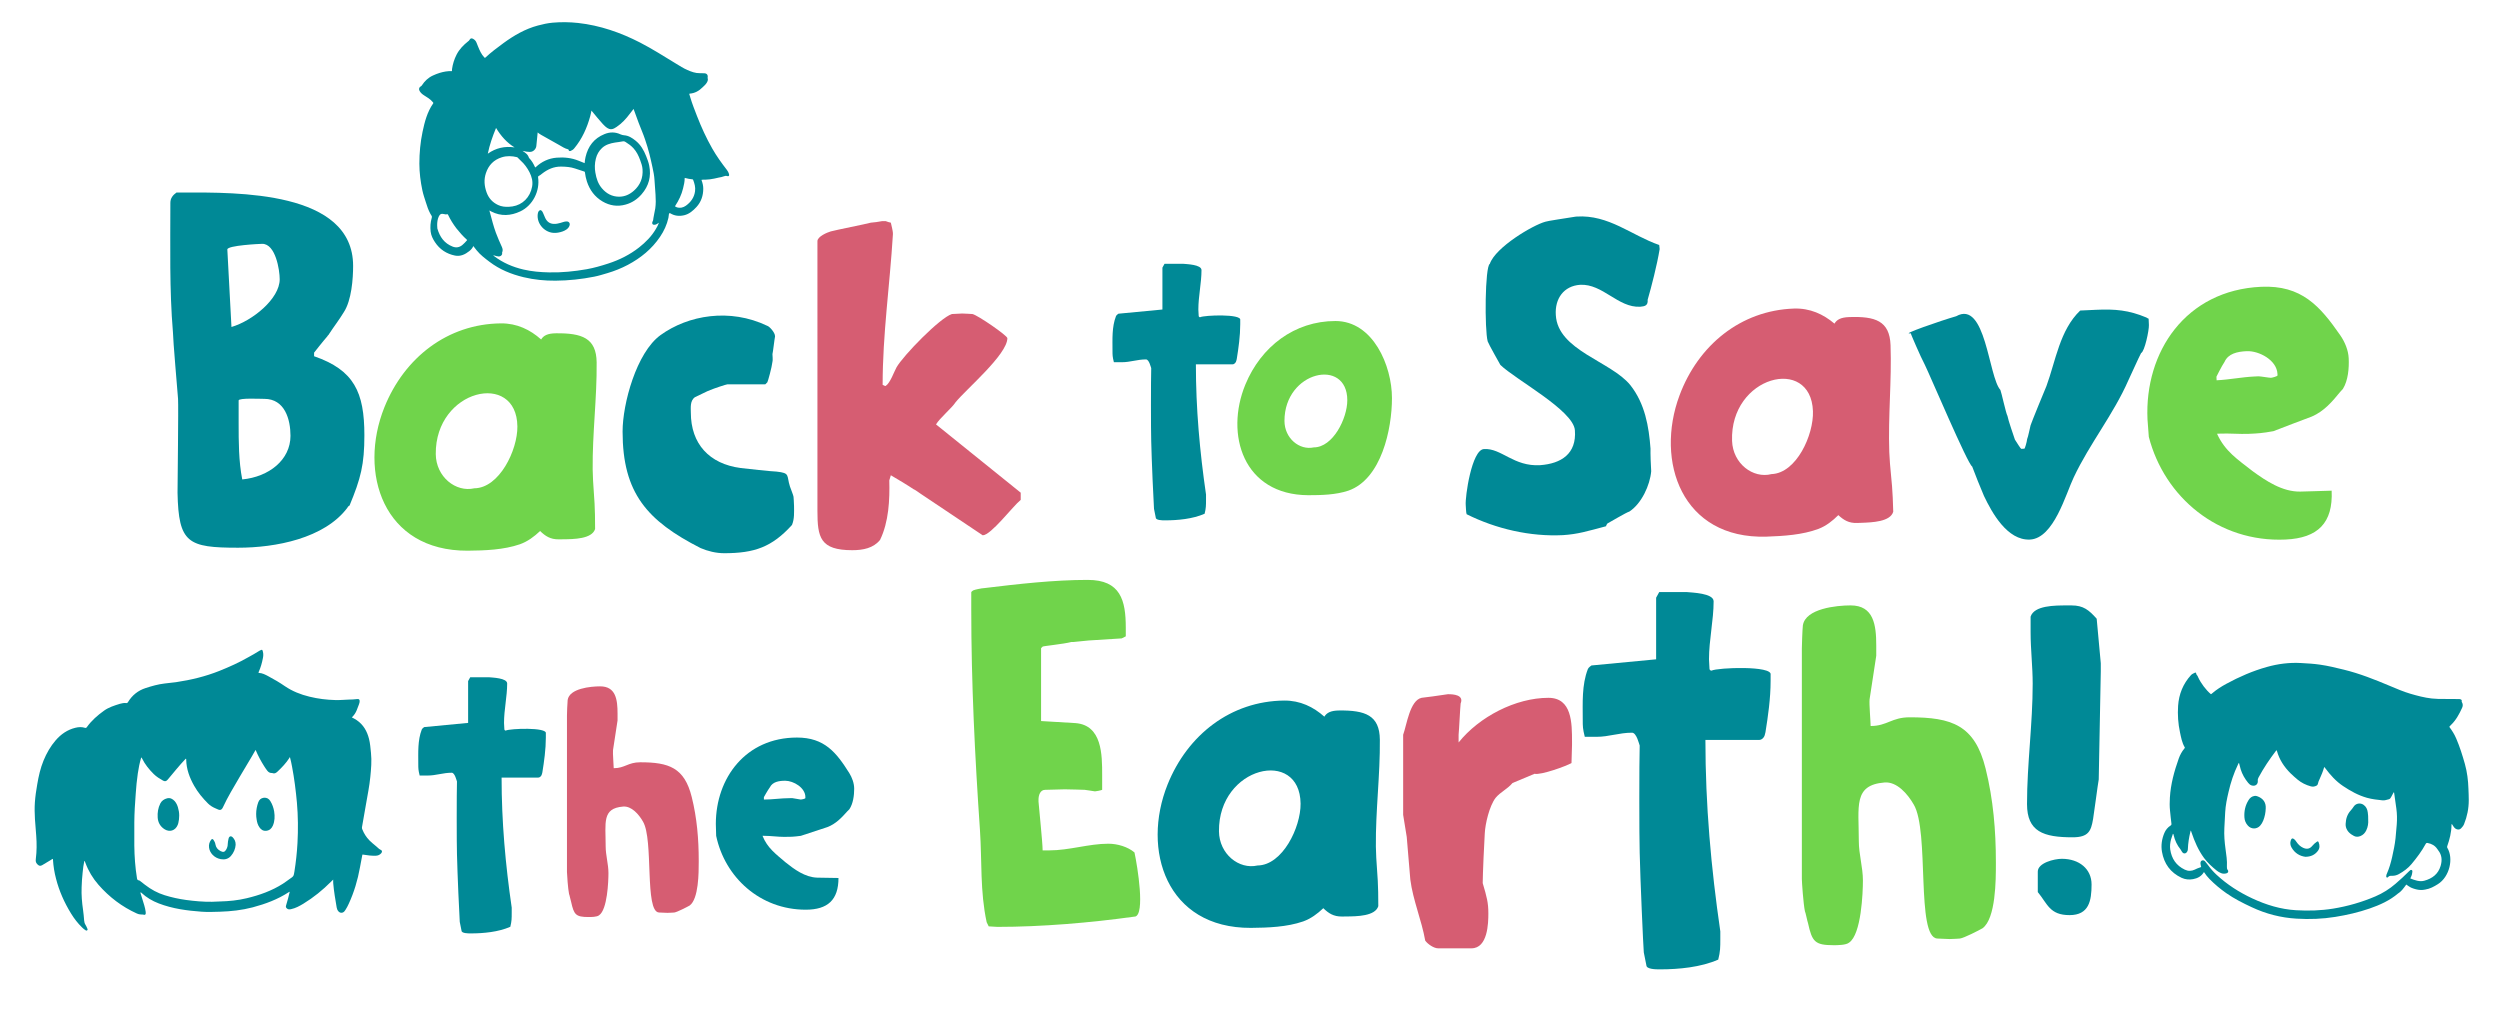 <svg xmlns="http://www.w3.org/2000/svg" xmlns:xlink="http://www.w3.org/1999/xlink" id="Layer_1" viewBox="0 0 1500 620" style="enable-background:new 0 0 1500 620;"><style>.st0{fill:#008996;} .st1{fill:#D65D72;} .st2{fill:#70D44B;}</style><g><g><g><path class="st0" d="M105.92 115.5h4.31c31.42.0 101.64-1.24 101.64 44.04.0 7.7-.93 20.64-5.55 27.72-2.78 4.62-6.16 8.93-8.94 13.24.0.31-.92.92-.92 1.23-2.46 2.77-8.01 9.86-8.01 9.86v2.15c24.02 8.32 30.18 21.56 30.18 47.44.0 17.55-2.15 25.87-8.92 42.19-.32.0-1.24.92-1.24 1.24-13.86 18.47-43.12 24.02-65.6 24.02-30.19.0-35.74-2.77-36.35-32.95.0-5.85.61-51.13.31-56.37-.31-4-3.07-36.03-3.07-40.03-2.15-25.56-1.54-51.74-1.54-77.61C102.22 118.88 103.76 117.03 105.92 115.5zm32.96 80.69c12.62-3.7 28.94-16.94 28.94-28.64.0-5.55-2.46-21.25-10.47-21.25-1.24.0-20.95.92-20.95 3.38L138.88 196.19zM145.34 287.66c16.01-1.54 28.95-11.7 28.95-26.17.0-9.86-3.39-22.18-15.71-22.18h-.32c-2.46.0-14.78-.61-15.08.92v13.55C143.19 265.18 143.19 276.57 145.34 287.66z"/><path class="st0" d="M396.33 201.05c16.64-12.01 41.58-16.32 64.07-5.54 1.22.31 4.61 4 4.61 6.16v.31c-.31 1.23-1.24 9.55-1.54 10.47.0.31.31 4 0 4.61-.31 3.09-2.77 12.02-3.07 12.32l-1.24 1.23h-22.78c-.63.0-8.02 2.47-10.18 3.39-1.22.31-7.69 3.69-9.23 4.31-3.09 2.15-2.47 6.47-2.47 9.24.0 18.79 11.09 30.8 29.89 33.26 2.15.31 19.39 2.15 21.56 2.15 8.31.92 5.85 2.15 8.01 8.93.31.92 2.15 5.55 2.15 6.16.0.0.31 4 .31 5.54.0 3.7.31 7.7-1.24 11.4-12.01 13.24-22.48 16.94-40.65 16.94-4.93.0-9.86-1.23-14.18-3.08-32.03-16.33-46.8-32.96-46.8-69.91C373.54 242.32 381.85 211.52 396.33 201.05z"/><path class="st1" d="M522.49 133.6c.93.0 5.55-.62 6.77-.92h1.24.93c.61.31 2.77.92 3.07.92.31 1.23 1.24 5.23 1.24 6.16v.31.62c-1.85 30.49-6.16 59.75-6.16 90.24.31.0 1.53.92 1.85.61 2.77-1.85 4.92-8.31 6.46-11.09 4-7.08 26.17-29.87 33.26-32.03.92.0 5.23-.31 6.16-.31 1.54.0 5.85.31 6.16.31 3.09.62 20.95 12.94 20.95 14.48.0 9.86-24.95 30.8-31.11 38.5-2.15 3.39-9.55 9.55-11.7 13.25l50.82 40.96v4.32c-4.63 3.69-17.86 21.25-22.8 21.25.0.0-32.64-21.87-37.27-24.94-.31-.31-4-2.77-4.31-2.77-2.15-1.54-11.4-7.08-13.55-8.32l-.92 3.09c.31 11.7-.31 24.94-5.55 35.72-4 4.93-10.16 6.16-16.64 6.16-19.39.0-20.93-7.7-20.93-23.71V144.69c0-2.77 5.85-5.23 8.01-5.85C501.86 137.91 519.1 134.53 522.49 133.6z"/><path class="st0" d="M687.6 215.65c-5.24.0-9.42 1.68-14.45 1.68h-4.82c-.83-3.35-.83-4.19-.83-6.91.0-6.91-.43-14.24 2.09-20.73.21-.63 1.47-1.47 1.47-1.47l26.39-2.51v-25.13l1.26-2.3h4.4H710c1.89.21 10.9.42 10.9 3.77.0 7.75-1.89 15.71-1.89 23.67.0.63.21 3.35.21 3.98.0.21.43.63.63.63h.21c2.51-1.26 24.93-2.1 24.08 1.67v2.51c0 7.12-1.05 14.45-2.1 20.94.0.21-.21.63-.21.84-.21 1.26-1.26 2.31-2.31 2.31h-21.99c0 26.59 2.31 52.15 6.08 78.12v3.14c0 3.35.0 5.02-.84 8.38-7.12 3.14-16.13 3.97-23.67 3.97h-.21c-1.47.0-5.44.0-5.44-1.67l-1.05-5.24c-.21-2.09-1.47-30.37-1.67-40.63-.21-6.49-.21-37.07.0-43.77C690.53 220.47 689.48 215.65 687.6 215.65z"/><path class="st2" d="M835.18 238.9c0 18.43-6.29 48.59-26.18 55.5-7.53 2.51-16.13 2.72-24.08 2.72-38.95-.21-50.05-36.44-37.7-66.39 9.42-22.83 29.53-38.12 54.04-38.12C823.86 192.62 835.18 219.42 835.18 238.9zm-46.91 29.53c11.51.0 20.11-17.38 20.11-28.27.0-25.76-37.7-17.59-37.7 12.35.0 10.48 9 17.81 17.59 15.92z"/><path class="st0" d="M995.67 148.23l.12 1.23c-1.54 9.43-4.89 22.46-7.2 30.42.36 3.67-2.09 3.91-4.23 4.13l-.3.03c-13.24.69-22.42-13.88-35.97-13.16-9.84.67-15.27 8.32-14.6 18.16 1.16 21.24 33.06 27.69 44.69 42.01 8.84 11.19 11.14 24.89 12.13 38.11-.11 2.18.22 11.74.41 13.58-.72 8.42-5.82 19.45-13.09 24.19-1.81.49-11.74 6.42-13.22 7.19-.27.33-.79 1.31-.76 1.62-11.16 2.96-16.86 4.76-25.79 5.34-19.71 1.02-40.29-3.76-57.87-12.54-.4-.89-.45-4.6-.55-5.52-.45-4.6 3.53-33.15 10.91-33.58 10.45-.72 17.77 10.63 33.77 9.66 12.59-.93 21.91-6.8 20.82-20.94-.88-11.98-35.81-30.5-44.72-39.22.0.0-7.13-12.6-7.6-14.1-1.91-6.93-1.66-45.02 1.28-46.55 3.36-9.92 25.87-23.29 33.41-25.28.58-.36 13.08-2.22 17.96-3.01l.61-.06c19.37-1.29 32.99 11.29 49.65 17.06L995.67 148.23z"/><path class="st0" d="M1154.91 218.9c-2.69-5.05-8.48-18.66-8.49-18.93-7.02 1.14 18.16-7.63 27.29-10.23 17.78-10.06 19.35 36.39 26.52 44.22.61 1.34 3.38 14.27 4.25 15.59.39 2.43 3.83 12.34 4.47 14.22 1.17 1.85 3.51 5.56 3.79 5.54l1.9-.09c.27-.01 1.46-3.88 1.64-5.79.5-.84 1.83-7.43 2.07-8.26.72-2.21 8.55-21.34 9.53-23.57 5.57-15.22 7.99-33.56 20.24-45.28l9.51-.44c11.4-.52 19.6.19 30.14 4.6.28.26 1.4.75 1.4.75l.17 3.8c.14 2.99-2.54 15.9-4.68 16.81-1.25 2.24-6.44 13.9-7.67 16.41-8.87 20.27-23.29 38.07-32.72 58.1-4.72 9.74-11.92 36.73-26.31 37.39-13.58.62-22.78-16.09-27.59-26.21-1.22-2.66-6.13-14.96-7.07-17.64C1180.79 278.94 1157.6 224.22 1154.91 218.9z"/><path class="st2" d="M1288.5 251.65c-1.86-40.61 22.95-77.51 68.18-79.58 24.3-1.11 35.38 11.63 47.6 29.27 2.64 3.89 4.71 8.72 4.94 13.65.27 5.85-.32 13.27-3.47 18.35l-1.18 1.29-.58.65c-4.68 5.77-9.66 11.54-16.9 14.65-3.04 1.06-19.39 7.37-23.03 8.77-6.73 1.23-9.5 1.36-14.73 1.6-5.53.25-11.73-.39-17.58-.12l-1.53.07c4.8 10.57 12.43 15.46 21.37 22.45 7.98 5.8 17.84 12.44 28.61 12.25 2.46-.11 15.4-.39 18.79-.55.89 19.38-8.26 28.43-27.64 29.32-40.3 1.85-72.69-25.34-82.06-61.6C1289.21 260.56 1288.58 253.5 1288.5 251.65zm46.2-34.49c-1.73 2.55-4.84 8.86-4.84 8.86l.1 2.15c7.69-.35 15.02-1.92 22.72-2.27l2.46-.11c.93-.04 6.51.93 7.44.89.61-.03 3.67-.78 3.94-1.41l-.04-.92c-.38-8.3-11.12-13.98-18.51-13.64C1342.43 210.96 1336.93 212.13 1334.7 217.16z"/><path class="st2" d="M357.99 217.48c-.15-14.74-8.91-17.66-24.46-17.5-5.03.05-7.42 1.38-8.85 3.71-6.55-5.86-14.5-9.75-24.15-9.66-31.91.31-57.91 20.49-69.9 50.36-15.72 39.19-.79 86.25 49.98 86.03 10.35-.1 21.55-.49 31.34-3.86 4.67-1.67 8.56-4.58 12.11-7.95 3.16 3.06 6.13 5.05 11.22 5l1.64-.02.82-.01c6.53-.06 17.46-.17 19.32-6.19l-.08-8.47c-.09-9-1.29-18.28-1.38-27.28C355.39 260.07 358.2 238.77 357.99 217.48zm-73.39 75.5c-11.15 2.57-23-6.87-23.14-20.52-.38-39.03 48.64-50.16 48.97-16.58C310.58 270.07 299.6 292.83 284.6 292.98z"/><path class="st1" d="M1134.33 207.12c-.52-14.73-9.35-17.42-24.9-16.87-5.03.18-7.38 1.57-8.75 3.93-6.7-5.69-14.74-9.38-24.38-9.04-31.89 1.13-57.37 21.96-68.6 52.12-14.72 39.58 1.4 86.24 52.16 84.73 10.35-.37 21.53-1.04 31.23-4.66 4.63-1.79 8.44-4.8 11.9-8.26 3.23 2.98 6.25 4.89 11.34 4.71l1.64-.06.82-.03c6.53-.23 17.45-.62 19.15-6.68l-.3-8.46c-.32-8.99-1.76-18.24-2.07-27.23C1132.81 249.76 1135.08 228.39 1134.33 207.12zM1062.89 284.46c-11.08 2.85-23.17-6.29-23.65-19.92-1.38-39.01 47.35-51.38 48.53-17.82C1088.27 260.9 1077.88 283.93 1062.89 284.46z"/></g><g><path class="st0" d="M1481.06 473.23c-.16-5.03-.77-9.98-2.12-14.82-1.46-5.16-3.04-10.27-5.16-15.19-1.08-2.57-2.54-4.9-4.18-7.07.05-.13.08-.21.13-.26.24-.26.45-.53.71-.77 3.12-2.94 5.08-6.59 6.83-10.43.5-1.11.56-2.2-.08-3.28-.18-.29-.24-.53-.16-.87.11-.53-.21-.77-.66-.95s-.93-.16-1.4-.16c-4.02-.03-8.05-.03-12.07-.08-1.3-.03-2.59-.13-3.89-.26-4.39-.5-8.66-1.64-12.89-2.88-4.21-1.24-8.26-3.02-12.31-4.71-9-3.79-18.05-7.39-27.56-9.71-4.71-1.17-9.4-2.3-14.21-2.99-3.79-.56-7.6-.77-11.41-.98-7.01-.4-13.84.48-20.57 2.38-8.47 2.38-16.52 5.88-24.25 10.09-3.02 1.64-5.9 3.47-8.52 5.72-.24.19-.42.45-.74.5-2.89-2.41-5.98-6.51-7.6-10.03-.21-.5-.42-1.03-.79-1.46-.24-.26-.45-.48-.45-.9.03-.53-.42-.69-.79-.48-.79.42-1.67.71-2.3 1.4-4.79 5.24-7.28 11.46-7.76 18.5-.34 5.32.0 10.64 1.14 15.88.66 3.07 1.19 6.19 2.83 8.95.19.34.03.48-.16.69-1.51 1.8-2.62 3.84-3.41 6.04-2.7 7.6-4.84 15.33-5.32 23.43-.16 2.65-.21 5.27.08 7.91.27 2.59.5 5.19.85 7.76.05.56-.05.85-.53 1.14-1.72 1.09-2.96 2.65-3.73 4.47-1.51 3.6-2.09 7.36-1.43 11.25 1.27 7.2 5.06 12.49 11.78 15.64 2.25 1.03 4.55 1.22 6.91.79 2.67-.5 4.95-1.64 6.51-4.26 1.06 1.61 2.14 2.96 3.36 4.21 3.07 3.12 6.43 5.93 10.01 8.44 4.79 3.36 9.98 5.98 15.27 8.44 8.55 4.02 17.52 6.33 26.95 6.88 7.78.48 15.51.19 23.24-1.06 6.99-1.14 13.87-2.7 20.59-5.03 6.17-2.14 12.07-4.79 17.1-9.08.0.0.03-.03.08-.05.37-.21 1.88-1.24 3.49-3.49.05-.08.11-.13.16-.21l1.14-1.54s.26.21.77.53c.19.13.37.26.56.4.08.03.13.05.21.11.5.37 1.01.66 1.56.9.74.32 1.51.58 2.3.79.34.11.69.19 1.06.26 1.54.32 3.2.4 4.95.0 2.78-.42 5.19-1.75 7.54-3.23 7.07-4.42 9.53-15.43 5.69-21.78-.18-.32-.21-.61-.08-.98 1.46-4.16 2.54-8.36 2.57-12.78.0-.19-.05-.42.26-.5.32.48.63.95.95 1.46.32.48.71.95 1.19 1.27 1.09.74 2.46.74 3.28-.11.74-.77 1.43-1.56 1.85-2.57 1.88-4.63 2.83-9.42 2.83-14.4C1481.27 477.78 1481.14 475.5 1481.06 473.23zm-16.7 46.35c-1.46 4.92-5.03 7.54-9.74 8.84-1.4.4-2.89.34-4.34.0-1.38-.34-2.7-.77-4.08-1.35.5-1.06.98-2.09 1.11-3.23.08-.66.37-1.48-.29-1.83-.61-.32-1.17.34-1.62.77-2.57 2.62-5.29 5.08-8.07 7.47-3.63 3.15-7.65 5.66-12.07 7.57-8.18 3.49-16.65 5.93-25.41 7.36-7.41 1.19-14.82 1.4-22.29.95-9.21-.56-17.81-3.18-26.15-7.07-7.89-3.68-15.11-8.29-21.49-14.21-1.85-1.72-3.52-3.6-5-5.64-.58-.82-1.19-1.59-1.83-2.33-.5-.58-1.14-.85-1.91-.58-.64.24-.93.85-.9 1.77.03.71.26 1.38.42 2.06-.32.32-.71.37-1.09.48-.95.29-1.83.71-2.7 1.14-1.99.95-3.97 1.03-6.03.05-5.14-2.46-7.92-6.56-8.74-12.1-.29-2.04-.03-4.08.5-6.09.32-1.11.74-2.22 1.11-3.36.4.21.37.56.45.85.74 3.18 2.06 6.04 4.13 8.55.29.37.48.79.74 1.22.4.66.9 1.24 1.75 1.19.85-.08 1.3-.71 1.64-1.4.21-.4.26-.82.26-1.24.13-3.52.69-6.99 1.51-10.4.05-.24.13-.45.24-.74.24.37.29.74.42 1.11 1.83 5.45 4.08 10.72 7.54 15.41 2.17 2.91 4.82 5.32 7.62 7.57.77.64 1.64 1.09 2.54 1.48 1.06.45 2.17.45 3.26.16 1.01-.24 1.43-1.16.79-1.99-.5-.66-.53-1.35-.5-2.09.21-3.52-.34-6.99-.82-10.48-.58-4.18-.93-8.36-.71-12.6.16-3.15.32-6.3.5-9.45.21-4.13 1.06-8.13 1.99-12.12 1.32-5.77 3.15-11.36 5.74-16.7.13-.26.19-.61.56-.85.29 1.3.63 2.59 1.01 3.86.95 3.02 2.49 5.69 4.5 8.13.58.71 1.24 1.3 2.14 1.56 2.12.63 3.84-.69 3.63-2.83-.08-.77.11-1.35.45-1.99 3.04-5.64 6.59-10.93 10.48-16.01.05-.11.16-.19.21-.24.24-.03.29.16.32.29 1.46 5.32 4.39 9.71 8.26 13.55 1.3 1.27 2.67 2.46 4.05 3.63 2.38 1.99 5.08 3.31 8.05 4.13 1.16.32 2.25.16 3.31-.37.56-.29.85-.69.98-1.38.13-.82.53-1.61.87-2.38 1.09-2.41 2.12-4.82 2.83-7.36.45.0.5.37.69.61 3.02 4.08 6.41 7.84 10.64 10.67 4.45 2.99 9.13 5.59 14.35 7.07 3.07.87 6.25 1.19 9.42 1.54 1.27.13 2.49-.37 3.71-.66.69-.16 1.09-.74 1.4-1.35.5-.93 1.01-1.88 1.48-2.78.34.0.29.21.32.4.45 3.12.87 6.25 1.32 9.37.42 3.12.48 6.27.24 9.42-.21 2.81-.48 5.59-.74 8.36-.4 3.81-1.22 7.54-2.04 11.28-.77 3.39-1.72 6.7-3.12 9.87-.24.5-.45 1.03-.42 1.59.0.26-.03.56.29.74.29.16.61.08.74-.13.69-.98 1.69-.85 2.65-.85 1.43.0 2.75-.37 3.97-1.06 2.83-1.59 5.43-3.47 7.52-5.98 3.18-3.81 6.14-7.73 8.5-12.1.32-.58.69-.64 1.24-.53 2.33.45 4.29 1.51 5.67 3.52.19.29.4.58.61.87C1465.18 513.04 1465.37 516.19 1464.36 519.58z"/><path class="st0" d="M1418.06 482.84c-1.99-1.32-4.61-.82-5.9 1.19-.5.82-1.11 1.54-1.72 2.25-2.04 2.22-2.89 4.9-3.04 7.86-.05.69-.03 1.4.16 2.12.71 2.59 2.59 4.16 4.84 5.32 1.24.64 2.51.56 3.79.08 1.67-.66 2.81-1.85 3.57-3.44 1.01-2.06 1.3-4.26 1.16-6.38.03-1.59-.05-3.02-.26-4.42C1420.42 485.56 1419.7 483.95 1418.06 482.84z"/><path class="st0" d="M1354.24 477.7c-.53-.19-1.08-.24-1.64-.13-1.54.29-2.65 1.16-3.44 2.46-2.01 3.18-2.75 6.67-2.51 10.38.11 1.88.82 3.6 2.12 5 2.01 2.22 5.32 2.2 7.31.0.82-.93 1.43-1.96 1.88-3.12.93-2.33 1.4-4.74 1.48-7.23C1359.67 481.46 1357.82 478.92 1354.24 477.7z"/><path class="st0" d="M1390 505.12c-.93.66-1.8 1.4-2.54 2.3-1.54 1.91-3.31 2.28-5.56 1.27-1.69-.77-2.99-2.01-4.02-3.55-.37-.56-.77-1.11-1.27-1.54-1.01-.85-1.69-.66-2.12.58-.53 1.51-.32 2.99.45 4.34 1.96 3.44 5.03 5.16 8.31 5.56 3.36-.03 5.72-1.27 7.41-3.47 1.27-1.64 1.24-3.34.56-5.13C1390.93 504.73 1390.67 504.65 1390 505.12z"/></g><g><path class="st0" d="M228.34 509.86c-.66-.26-1.11-.71-1.59-1.16-.48-.42-.95-.85-1.43-1.24-1.24-1.03-2.51-2.04-3.65-3.2-1.88-1.91-3.28-4.13-4.26-6.59-.16-.4-.32-.79-.24-1.27.82-4.66 1.67-9.29 2.44-13.95.93-5.4 2.04-10.77 2.57-16.23.48-4.84.93-9.66.4-14.51-.29-2.83-.48-5.66-1.19-8.44-1.16-4.55-3.36-8.47-7.36-11.17-.93-.61-1.88-1.14-2.94-1.67 1.35-1.27 2.3-2.7 2.94-4.31.45-1.22.95-2.44 1.4-3.65.13-.4.26-.82.34-1.24.18-1.4-.34-2.01-1.69-1.77-1.61.26-3.23.24-4.84.29-2.65.08-5.27.37-7.91.29-5.29-.13-10.54-.77-15.67-2.04-5.24-1.27-10.22-3.23-14.69-6.27-3.15-2.17-6.43-4.1-9.82-5.9-1.88-1.01-3.79-2.06-5.98-2.09-.13-.34.0-.53.11-.74 1.14-2.51 1.88-5.19 2.41-7.89.29-1.32.4-2.62.08-3.97-.34-1.43-.42-1.51-1.75-.87-.13.08-.26.13-.4.21-2.14 1.43-4.42 2.59-6.64 3.86-5.59 3.2-11.41 5.82-17.39 8.21-8.36 3.34-17.07 5.43-25.97 6.75-2.25.32-4.53.53-6.8.79-3.94.45-7.73 1.54-11.46 2.75-4.55 1.48-8.07 4.31-10.56 8.42-.26.45-.53.64-1.03.58-1.3-.16-2.59.08-3.84.45-3.31 1.03-6.64 2.06-9.5 4.1-3.89 2.78-7.49 5.93-10.3 9.85-.32.48-.64.61-1.17.45-1.91-.61-3.81-.5-5.72-.03-4.76 1.16-8.6 3.81-11.78 7.46-3.15 3.63-5.51 7.78-7.33 12.2-1.88 4.58-2.96 9.37-3.78 14.24-.64 3.6-1.17 7.23-1.43 10.91-.45 6.72.32 13.39.82 20.06.34 4.58.34 9.16-.24 13.71-.16 1.24-.13 2.33.9 3.31 1.01.98 1.67 1.24 2.88.56 1.83-1.09 3.65-2.2 5.48-3.28.29-.19.53-.48.9-.48.18.19.13.4.13.58.24 3.81.85 7.6 1.83 11.3 1.88 7.36 4.95 14.24 8.92 20.73 1.91 3.15 4.1 5.98 6.72 8.52.64.58 1.24 1.19 2.01 1.64.34.19.69.4 1.09.03.32-.32.21-.64.05-.98-.32-.79-.69-1.59-1.14-2.33-.5-.77-.71-1.64-.79-2.57-.16-2.06-.34-4.16-.64-6.22-.66-4.53-1.06-9.08-.87-13.66.11-2.96.26-5.93.61-8.87.24-2.33.48-4.66 1.01-6.96.11.05.21.08.24.13.16.32.29.66.4.98 1.8 4.9 4.45 9.32 7.89 13.24 6.46 7.36 14.08 13.16 23.03 17.21.79.37 1.61.56 2.51.58.56.03 1.14-.05 1.75.16.58.19.95-.16 1.03-.79.03-.32.03-.64-.03-.95-.24-1.32-.42-2.65-.85-3.92-.74-2.25-1.4-4.5-2.09-6.78-.11-.32-.24-.66-.16-1.01.26-.05.37.13.53.26 3.02 2.83 6.54 4.9 10.4 6.38 8.29 3.2 16.97 4.34 25.76 4.98 3.68.26 7.33.11 11.01.0 6.62-.21 13.18-.93 19.61-2.62 7.65-2.04 15.01-4.76 21.68-9.13.13-.11.26-.26.53-.16-.63 2.73-1.35 5.43-2.17 8.1-.26.85-.16 1.27.5 1.88.74.66 1.59.58 2.46.4 2.7-.56 5.08-1.88 7.41-3.28 6.11-3.73 11.65-8.23 16.7-13.31.32-.32.66-.63 1.19-1.16.0.98-.05 1.67.03 2.36.42 4.84 1.24 9.61 2.06 14.4.13.82.45 1.59 1.01 2.25.95 1.14 2.46 1.22 3.52.16.26-.29.5-.61.71-.95.77-1.19 1.43-2.44 2.01-3.73 3.2-6.93 5.35-14.21 6.7-21.71.48-2.59.98-5.19 1.46-7.73.26-.11.45-.05.64.0 2.46.42 4.92.71 7.41.64 1.35-.05 2.46-.56 3.31-1.56C229.45 511.02 229.32 510.23 228.34 509.86zm-54.5 17.49c-1.35.95-2.67 1.96-4.05 2.86-6.72 4.29-14.11 6.91-21.81 8.74-5.27 1.27-10.64 1.8-16.04 1.93-1.59.05-3.15.16-4.74.19-5.21.08-10.4-.4-15.56-1.09-4.37-.61-8.68-1.54-12.89-2.86-4.26-1.32-8.1-3.44-11.62-6.14-.87-.69-1.75-1.35-2.62-2.04-.37-.29-.74-.66-1.22-.71-.82-.13-1.01-.61-1.11-1.35-1.06-6.49-1.51-13-1.59-19.56-.05-4.61-.05-9.24.0-13.84.05-5.77.4-11.51.85-17.26.29-4.05.63-8.07 1.24-12.1.45-3.23 1.11-6.43 2.04-9.61.37.08.42.4.53.58 1.75 3.57 4.21 6.59 6.99 9.34 1.64 1.61 3.6 2.83 5.59 3.94 1.19.66 1.99.4 2.86-.66 3.49-4.13 6.83-8.36 10.56-12.28.05-.08.16-.13.24-.21.34.13.24.4.24.61.11 5.66 2.01 10.77 4.76 15.64 2.25 4 5.14 7.46 8.36 10.67 1.3 1.27 2.78 2.17 4.42 2.86.58.26 1.17.5 1.75.77 1.03.42 1.8.19 2.41-.77.11-.16.21-.34.29-.53 2.91-6.35 6.59-12.28 10.08-18.32 3.07-5.32 6.38-10.51 9.37-15.86.03-.08.08-.13.21-.32 1.46 3.52 3.23 6.78 5.21 9.9.58.9 1.16 1.77 1.83 2.62.66.82 1.46 1.3 2.51 1.32.16.0.34-.03.48.03 1.27.56 2.17-.03 3.07-.85 2.67-2.51 5.21-5.16 7.2-8.29.05-.11.11-.21.26-.53.58 2.12.93 4 1.3 5.88 1.35 7.12 2.25 14.29 2.91 21.52.71 8.07.77 16.17.34 24.25-.32 5.72-.93 11.38-1.83 17.05C176.19 525.74 176.22 525.74 173.84 527.35z"/><path class="st0" d="M104.8 480.66c-1.22-1.32-2.73-2.14-4.53-1.67-1.75.45-3.26 1.43-4.1 3.12-1.32 2.65-1.75 5.48-1.56 8.39.18 2.91 1.48 5.29 3.94 6.93 3.12 2.09 6.62 1.03 8.07-2.46.16-.37.29-.74.37-1.11.32-1.48.56-2.94.53-4.45.03-1.77-.29-3.47-.79-5.13C106.31 482.96 105.73 481.72 104.8 480.66z"/><path class="st0" d="M162.19 480.63c-.87-1.43-2.2-2.17-3.89-1.99-1.69.21-2.81 1.19-3.36 2.78-.79 2.25-1.24 4.55-1.24 6.93-.05 1.17.13 2.3.29 3.41.24 1.67.71 3.26 1.67 4.63.98 1.43 2.28 2.28 4.1 2.09 1.93-.21 3.15-1.32 3.92-3.02 1.22-2.78 1.27-5.64.82-8.58C164.12 484.66 163.38 482.54 162.19 480.63z"/><path class="st0" d="M137.12 503.24c-.24 1.09-.45 2.14-.48 3.26.0 1.14-.32 2.17-.87 3.15-.87 1.56-1.77 1.85-3.39 1.03-1.67-.87-2.81-2.14-3.12-4.02-.16-1.01-.56-1.91-1.14-2.7-.5-.71-.98-.71-1.48-.03-1.01 1.35-1.43 2.86-1.22 4.55.34 3.15 3.02 6.27 7.01 7.01 2.3.42 4.45-.05 6.06-1.85 1.8-2.01 2.73-4.45 2.89-6.75.05-2.04-.69-3.34-1.72-4.45C138.63 501.33 137.44 501.7 137.12 503.24z"/></g><g><path class="st0" d="M436.17 102c-3.19-4.13-6.22-8.32-8.8-12.85-3.57-6.28-6.55-12.79-9.16-19.5-1.43-3.72-2.91-7.39-4.03-11.19-.18-.62-.37-1.27-.58-1.89-.07-.26-.03-.38.29-.4 3.04-.23 5.51-1.64 7.64-3.77.82-.82 1.73-1.54 2.36-2.52.61-.92 1.08-1.87.7-3.03-.04-.1-.01-.24-.01-.38.28-1.46-.48-2.43-1.97-2.51-.88-.05-1.78-.06-2.68-.05-2.69.06-5.13-.87-7.54-1.92-2.41-1.05-4.58-2.49-6.82-3.83-7.12-4.33-14.13-8.81-21.54-12.63-11.7-6-23.99-10.29-37.15-11.75-5.1-.55-10.21-.63-15.32-.17-2.98.27-5.92.92-8.82 1.7-7.65 2.05-14.34 5.94-20.66 10.55-3.74 2.74-7.48 5.54-10.88 8.72-.27.21-.36.14-.56-.07-1.9-1.95-2.91-4.4-3.91-6.85-.27-.66-.55-1.33-.79-1.97-.4-1.08-1.12-1.86-2.08-2.38-.91-.53-1.71-.32-2.16.63-.2.42-.52.63-.89.91-2.79 2.23-5.24 4.73-6.89 7.98-1.38 2.73-2.27 5.58-2.7 8.57-.06.45-.05.88-.06 1.29-2.53-.13-4.96.33-7.37 1.05-1.38.42-2.7.96-4.02 1.56-2.84 1.29-4.98 3.36-6.65 5.92-.13.21-.27.37-.49.49-1.16.57-1.52 1.69-.9 2.82.62 1.12 1.55 1.95 2.64 2.64.91.59 1.83 1.17 2.72 1.76 1.04.67 1.92 1.54 2.7 2.47.17.22.31.39.11.66-3.59 5.14-5.1 11.03-6.37 17.02-1.33 6.32-1.91 12.69-1.91 19.14.02 5.39.68 10.73 1.8 16 .52 2.48 1.37 4.84 2.12 7.25.68 2.29 1.48 4.52 2.59 6.63.27.5.57.97.86 1.44.19.35.2.7.07 1.1-.8 2.72-1 5.51-.67 8.34.27 2.33 1.29 4.36 2.56 6.28 2.88 4.4 6.97 7.05 12.05 8.09 3.3.65 6.1-.71 8.6-2.7 1.01-.82 1.86-1.75 2.39-3.01.69.89 1.35 1.74 2 2.56 2.19 2.72 4.99 4.82 7.76 6.92 6.07 4.61 13 7.42 20.38 9.2 6.33 1.52 12.73 2.15 19.23 2.09 7.81-.06 15.55-.88 23.2-2.41 2.67-.52 5.25-1.36 7.85-2.11 4.26-1.25 8.38-2.91 12.31-4.98 7.72-4.11 14.35-9.48 19.28-16.78 2.39-3.5 4.14-7.3 5.06-11.46.13-.68.21-1.34.27-2.01.02-.19.04-.39.18-.57.18-.25.3-.32.63-.13 2.61 1.61 5.43 1.88 8.4 1.18 3.06-.75 5.3-2.73 7.36-4.95 2.79-3.05 4.03-6.77 4.06-10.89.02-1.69-.36-3.35-.95-4.94-.15-.44-.09-.53.38-.53 1.53.02 3.04-.07 4.57-.24 1.77-.18 3.46-.65 5.2-1.02 1.11-.21 2.22-.39 3.25-.81.64-.27 1.17-.33 1.86-.12.95.33 1.44-.21 1.14-1.2C437.16 103.55 436.76 102.75 436.17 102zM297.63 76.76c2.88 4.76 6.39 8.81 11.11 11.68-5.84-.86-11.2.32-16.06 3.77C293.75 86.91 295.53 81.85 297.63 76.76zM291.56 103.84c1.59-4.76 4.73-7.98 9.55-9.48 3.01-.93 6.05-.81 9.09-.06.17.03.27.15.4.26.62.61 1.19 1.25 1.83 1.82 2.2 1.95 3.9 4.32 5.26 6.93 1.38 2.74 2.15 5.59 1.57 8.68-1.17 6.43-5.77 10.95-11.8 11.87-.64.11-1.38.2-2.14.22-2.25.1-4.43-.11-6.47-1.08-3.33-1.55-5.63-4.06-6.89-7.56C290.58 111.61 290.24 107.77 291.56 103.84zm-11.41 40.39c-.9.97-1.74 2-2.8 2.83-1.73 1.38-3.61 1.74-5.73.92-5.09-1.97-7.79-5.91-9.21-10.91-.06-.67-.11-1.32-.11-1.97.01-1.75.19-3.49.93-5.11.7-1.51 1.55-1.97 3.21-1.54.57.15 1.14.28 1.68.1.42-.1.58.04.74.37 1.37 2.88 3.05 5.57 4.99 8.11 1.87 2.39 3.9 4.64 6.15 6.7C280.12 143.85 280.43 143.94 280.15 144.23zm115.18-10.5c-.47 1.3-1.11 2.5-1.82 3.68-2.57 4.38-6.08 7.92-10.06 11.06-5.55 4.35-11.77 7.47-18.49 9.65-4.24 1.38-8.53 2.63-12.93 3.41-7.47 1.31-15 2.07-22.58 1.9-5.19-.1-10.31-.53-15.38-1.71-6.41-1.5-12.36-4.04-17.62-8.05-.15-.11-.39-.18-.42-.42.22-.15.39.02.55.05.86.24 1.7.54 2.6.58 1.4.04 2.35-1.12 2.08-2.11-.02-.11-.03-.21.03-.33.53-1.1.32-2.18-.16-3.27-1.25-2.79-2.53-5.58-3.58-8.46-1.43-3.91-2.46-7.96-3.53-11.98-.1-.45-.37-.89-.29-1.45.21.13.36.21.52.32.18.08.33.19.51.3 5.84 3.02 11.74 2.61 17.43-.07 7.48-3.52 11.87-12.26 10.66-20.43-.07-.4-.02-.6.36-.79.73-.34 1.38-.88 2-1.39 3.38-2.63 7.08-4.33 11.48-4.26 2.82.05 5.6.22 8.31 1.14 1.87.62 3.75 1.24 5.62 1.85.29.09.29.28.33.49.25 1.87.61 3.71 1.21 5.52 1.68 5.06 4.67 9.15 9.32 11.9 4.38 2.58 9.07 3.27 13.99 1.86 3.78-1.06 6.91-3.19 9.48-6.14 4.35-5 5.88-10.75 4.57-17.24-.38-1.95-1.12-3.79-1.83-5.64-1.41-3.58-3.31-6.87-6.39-9.33-2.01-1.6-4.15-3.02-6.85-3.2-.75-.07-1.46-.25-2.13-.55-3.19-1.49-6.4-1.48-9.64-.15-6.26 2.53-9.86 7.27-11.36 13.76-.29 1.19-.42 2.44-.54 3.66-1.22-.48-2.42-.96-3.62-1.45-4.24-1.73-8.67-2.19-13.16-1.83-4.81.39-9.01 2.36-12.53 5.66-.21.2-.33.33-.5-.05-.9-1.98-1.97-3.87-3.54-5.44-.1-.09-.14-.19-.16-.33-.29-.91-.82-1.66-1.52-2.28-.61-.55-1.28-.99-1.96-1.45-.06-.04-.2-.08-.16-.14.06-.12.18-.06.25.01 1.31.36 2.62.55 3.99.57 2.16.05 3.73-1.81 3.92-3.51.15-1.58.32-3.16.47-4.74.12-1.11.23-2.25.33-3.43.7.59 1.37 1.05 2.09 1.45 3.58 2.03 7.16 4.08 10.75 6.05 1.77.99 3.44 2.18 5.48 2.64.19.02.19.16.21.29.19.68.61.91 1.25.66.84-.33 1.58-.83 2.15-1.53 4.73-5.69 7.65-12.25 9.6-19.3.31-1.09.5-2.24.75-3.39.2.24.34.43.52.65 2.05 2.52 4.12 5.01 6.3 7.44.86.92 1.77 1.81 2.86 2.47 1.25.78 2.54.84 3.85.18.53-.25 1.02-.58 1.51-.9 3.19-2.13 5.73-4.92 8.01-7.97.72-.94 1.43-1.87 2.2-2.84.05.13.08.15.09.2.99 2.72 1.93 5.43 2.97 8.12 1.26 3.36 2.73 6.63 3.86 10.02.96 2.87 1.87 5.74 2.6 8.67.67 2.59 1.22 5.22 1.81 7.85.57 2.6 1.11 5.21 1.25 7.91.18 2.89.41 5.76.61 8.65.19 2.78.23 5.52-.16 8.28-.28 1.95-.86 3.85-1.11 5.8-.09.75-.11 1.49-.55 2.13-.11.18-.12.4-.15.6-.12.76.28 1.21 1.05 1.27.58.04 1.13-.1 1.62-.4.42-.26.84-.52 1.26-.78.02-.03.1-.07.1-.04C395.43 133.68 395.38 133.72 395.33 133.73zM357.52 95.17c.6-2.47 1.83-4.61 3.69-6.36 2.2-2.05 4.96-2.81 7.8-3.28 1.49-.24 2.99-.36 4.47-.68.79-.18 1.28-.02 1.92.39 1.7 1.05 3.31 2.21 4.67 3.7 1.89 2.06 3.09 4.53 4.04 7.15.65 1.77 1.29 3.55 1.41 5.43.38 5.11-1.3 9.45-5.15 12.87-2.54 2.27-5.48 3.63-8.94 3.63-4.28-.03-7.67-1.92-10.36-5.13-2.17-2.58-3.25-5.65-3.86-9.36C356.76 101.01 356.77 98.07 357.52 95.17zm54.06 28.22c-.8.6-1.72.97-2.61 1.17-1.3.19-2.52.12-3.63-.52-.3-.14-.39-.23-.18-.57 2.11-3.21 3.78-6.67 4.68-10.45.49-1.99.98-3.98.96-6.05.02-.38.27-.18.38-.15 1.4.37 2.81.65 4.24.77.19.02.36.05.45.28.85 2.2 1.5 4.47 1.16 6.87C416.54 118.45 414.55 121.23 411.58 123.39z"/><path class="st0" d="M339.78 132.86c-1.22.06-2.33.55-3.51.88-1.3.35-2.61.68-3.99.6-2.44-.09-4.09-1.34-5.13-3.51-.46-.99-.93-2-1.32-3.05-.19-.51-.46-.99-.88-1.35-.45-.44-.89-.45-1.37-.05-.62.51-.83 1.23-.93 1.98-.81 6.16 4.54 11.49 10.16 11.38.73-.01 1.44-.05 2.15-.19 1.8-.32 3.54-.86 5.05-1.95.8-.6 1.39-1.32 1.7-2.24C342.22 133.91 341.29 132.75 339.78 132.86z"/></g><g><path class="st0" d="M271.04 463.64c-5.23.0-9.41 1.68-14.43 1.68h-4.81c-.83-3.35-.83-4.18-.83-6.9.0-6.9-.42-14.22 2.09-20.7.21-.63 1.46-1.47 1.46-1.47l26.35-2.51v-25.09l1.26-2.3h4.39 6.9c1.89.21 10.88.42 10.88 3.76.0 7.74-1.89 15.68-1.89 23.63.0.63.21 3.35.21 3.97.0.21.42.63.63.63h.21c2.51-1.26 24.88-2.09 24.04 1.67v2.51c0 7.11-1.05 14.42-2.09 20.91.0.21-.21.63-.21.84-.21 1.26-1.26 2.3-2.3 2.3h-21.95c0 26.55 2.3 52.06 6.07 77.99v3.14c0 3.35.0 5.02-.84 8.37-7.11 3.13-16.1 3.97-23.63 3.97h-.21c-1.46.0-5.44.0-5.44-1.67l-1.05-5.23c-.21-2.09-1.46-30.32-1.67-40.56-.21-6.48-.21-37.01.0-43.7C273.97 468.46 272.92 463.64 271.04 463.64z"/><path class="st1" d="M370.53 428.1v4.18c-.21 1.68-2.5 16.1-2.72 17.77-.21 1.88.42 9.2.42 10.87 6.69.0 8.57-3.55 15.89-3.55 17.14.0 26.55 3.14 30.94 20.91 3.13 12.55 4.18 25.3 4.18 38.05v.84c0 6.28.0 22.16-5.44 26.14-1.46.84-7.53 3.97-9.2 4.19.0.0-2.72.21-4.18.21-1.05.0-4.39-.21-5.02-.21-8.78-.42-3.13-43.7-9.62-54.57-2.51-4.39-6.9-9.41-11.92-8.99-12.76 1.04-10.46 9.62-10.46 23.83.0 5.44 1.67 10.66 1.67 16.1.0 4.81-.62 21.95-5.64 25.3-1.26 1.05-4.8 1.05-6.28 1.05-7.73.0-8.78-1.46-10.45-8.99-.21-.42-1.05-4.6-1.26-4.81-.63-2.93-1.26-11.92-1.26-13.17v-93.88c0-1.26.21-7.53.42-9.41 1.05-6.9 13.8-8.15 19.45-8.15C369.49 411.79 370.53 419.74 370.53 428.1z"/><path class="st0" d="M429.5 494.38c0-27.6 17.98-51.85 48.71-51.85 16.51.0 23.63 8.99 31.37 21.33 1.67 2.72 2.93 6.06 2.93 9.41.0 3.97-.63 8.99-2.93 12.33l-.84.84-.42.42c-3.35 3.77-6.91 7.53-11.92 9.41-2.09.63-13.38 4.39-15.89 5.23-4.61.63-6.48.63-10.04.63-3.77.0-7.95-.63-11.92-.63h-1.04c2.93 7.32 7.95 10.87 13.8 15.89 5.23 4.18 11.71 8.99 19.02 9.2 1.67.0 10.46.21 12.76.21.0 13.17-6.48 19.02-19.66 19.02-27.39.0-48.5-19.44-53.73-44.32C429.7 500.44 429.5 495.63 429.5 494.38zm32.4-21.96c-1.26 1.68-3.56 5.86-3.56 5.86v1.46c5.23.0 10.25-.84 15.48-.84h1.67c.63.0 4.39.84 5.02.84.42.0 2.51-.42 2.72-.84v-.63c0-5.64-7.11-9.82-12.13-9.82C467.34 468.46 463.57 469.08 461.9 472.42z"/><path class="st2" d="M582.76 355.33c0-.31 1.22-1.23 1.54-1.23.61-.31 4.92-1.23 6.16-1.23 20.32-2.47 41.88-4.93 62.21-4.93 19.71.0 22.8 12.32 22.8 28.64v5.23l-2.46 1.23-19.71 1.24c-.93.0-8.33.92-9.24.92h-1.24c-4.61 1.23-17.24 2.46-17.24 2.77l-.93.92v43.74l20.64 1.23c16.01 1.23 16.01 19.09 16.01 31.1v8.94c-.63.31-3.7.92-4.32.92-.31.0-5.53-.92-6.16-.92-.31.0-8.62-.31-12.01-.31-1.85.0-10.16.31-11.7.31-3.07.0-4 3.38-4 5.85v1.23c.31 4.31 2.47 24.64 2.47 29.25h4c12.01.0 23.71-4 35.42-4 5.53.0 11.69 1.85 15.69 5.24 1.85 8.62 6.48 37.27.32 38.5h-.32c-26.48 3.69-55.74 6.16-82.22 6.16-.93.0-4.31-.31-5.24-.31l-1.22-2.47c-4.02-18.48-2.78-36.65-4.02-55.13-3.07-44.66-5.23-88.39-5.23-132.74V355.33z"/><path class="st1" d="M846.19 527.71c-.31-2.47-1.85-23.1-2.15-25.56-.31-2.15-1.85-11.4-2.15-13.25v-48.04c2.15-5.85 4-20.64 11.08-22.18.93.0 11.7-1.54 15.71-2.15h.32c2.77.0 9.54.31 7.38 5.55-.31 2.77-.92 16.01-1.22 18.79v2.46 2.15c12.32-15.39 34.18-26.79 53.89-26.79 14.16.0 14.16 15.09 14.16 26.49v1.85c0 1.54-.31 9.24-.31 10.78-3.07 1.85-18.47 7.39-22.17 6.46l-13.25 5.55c-3.07 3.7-7.08 5.23-10.16 8.93-3.7 4.93-6.16 15.4-6.46 21.25-.32 4.31-1.24 25.25-1.24 29.87 2.46 8.31 3.39 11.7 3.39 18.17.0 5.85-.31 20.95-10.16 20.95h-20.03c-2.46.0-6.16-2.47-7.69-4.62C852.96 552.03 847.74 540.02 846.19 527.71z"/><path class="st0" d="M979.21 439.62c-7.7.0-13.86 2.47-21.25 2.47h-7.09c-1.22-4.93-1.22-6.16-1.22-10.16.0-10.17-.63-20.95 3.07-30.49.31-.92 2.15-2.16 2.15-2.16l38.81-3.69v-36.96l1.85-3.38h6.46 10.16c2.78.31 16.03.61 16.03 5.54.0 11.4-2.78 23.1-2.78 34.81.0.92.31 4.93.31 5.85.0.31.63.92.93.92h.31c3.7-1.85 36.66-3.09 35.42 2.46v3.7c0 10.47-1.54 21.25-3.09 30.8.0.31-.31.92-.31 1.23-.31 1.85-1.85 3.39-3.39 3.39h-32.33c0 39.11 3.39 76.69 8.94 114.87v4.62c0 4.93.0 7.39-1.24 12.32-10.47 4.61-23.71 5.85-34.81 5.85h-.31c-2.15.0-8.01.0-8.01-2.46l-1.54-7.7c-.31-3.08-2.15-44.66-2.46-59.75-.31-9.54-.31-54.51.0-64.37C983.52 446.71 981.98 439.62 979.21 439.62z"/><path class="st2" d="M1125.75 387.26v6.16c-.31 2.47-3.68 23.72-4 26.18-.31 2.77.63 13.55.63 16.01 9.86.0 12.62-5.23 23.41-5.23 25.24.0 39.1 4.62 45.58 30.8 4.61 18.48 6.16 37.27 6.16 56.05v1.23c0 9.24.0 32.65-8.01 38.5-2.15 1.24-11.09 5.85-13.55 6.16.0.0-4 .31-6.16.31-1.54.0-6.46-.31-7.4-.31-12.93-.62-4.61-64.37-14.16-80.39-3.7-6.46-10.16-13.86-17.56-13.24-18.79 1.54-15.4 14.16-15.4 35.11.0 8.01 2.46 15.71 2.46 23.71.0 7.09-.92 32.34-8.31 37.27-1.85 1.54-7.08 1.54-9.24 1.54-11.38.0-12.93-2.15-15.39-13.25-.31-.61-1.54-6.78-1.85-7.08-.93-4.31-1.85-17.56-1.85-19.41V389.11c0-1.85.31-11.09.61-13.86 1.54-10.16 20.32-12.01 28.65-12.01C1124.22 363.24 1125.75 374.95 1125.75 387.26z"/><path class="st0" d="M827.91 443.79c-.15-14.74-8.91-17.66-24.46-17.5-5.03.05-7.42 1.38-8.85 3.71-6.55-5.86-14.5-9.75-24.15-9.66-31.91.31-57.91 20.49-69.9 50.36-15.72 39.19-.79 86.25 49.98 86.03 10.35-.1 21.55-.49 31.34-3.86 4.67-1.67 8.56-4.58 12.11-7.95 3.16 3.06 6.13 5.05 11.22 5l1.64-.02.82-.01c6.53-.06 17.46-.17 19.32-6.19l-.08-8.47c-.09-9-1.29-18.28-1.38-27.28C825.31 486.38 828.12 465.07 827.91 443.79zM754.52 519.29c-11.15 2.57-23-6.87-23.14-20.52-.38-39.03 48.64-50.16 48.97-16.58C780.49 496.38 769.52 519.14 754.52 519.29z"/><g><path class="st0" d="M1260.47 397.96v2.15 2.76c-.3 9.83-.93 54.97-1.23 64.8-.63 3.39-2.78 20.27-3.38 23.66-1.23 7.37-2.78 11.05-12.31 11.05-17.51.0-27.34-3.38-27.34-19.97.0-23.96 3.4-47.91 3.4-72.18.0-10.13-1.25-20.58-1.25-30.71V370c2.15-6.75 14.46-6.75 21.81-6.75h.93 1.85c7.05.0 10.43 2.76 15.06 7.99C1258.31 375.22 1260.17 393.96 1260.47 397.96zm-18.74 151.11c-11.98.0-13.21-6.75-19.06-13.82v-12.28c0-5.23 9.83-7.69 14.46-7.69 10.43.0 17.81 6.15 17.81 15.37C1254.94 540.48 1253.39 549.07 1241.73 549.07z"/></g></g></g></g></svg>